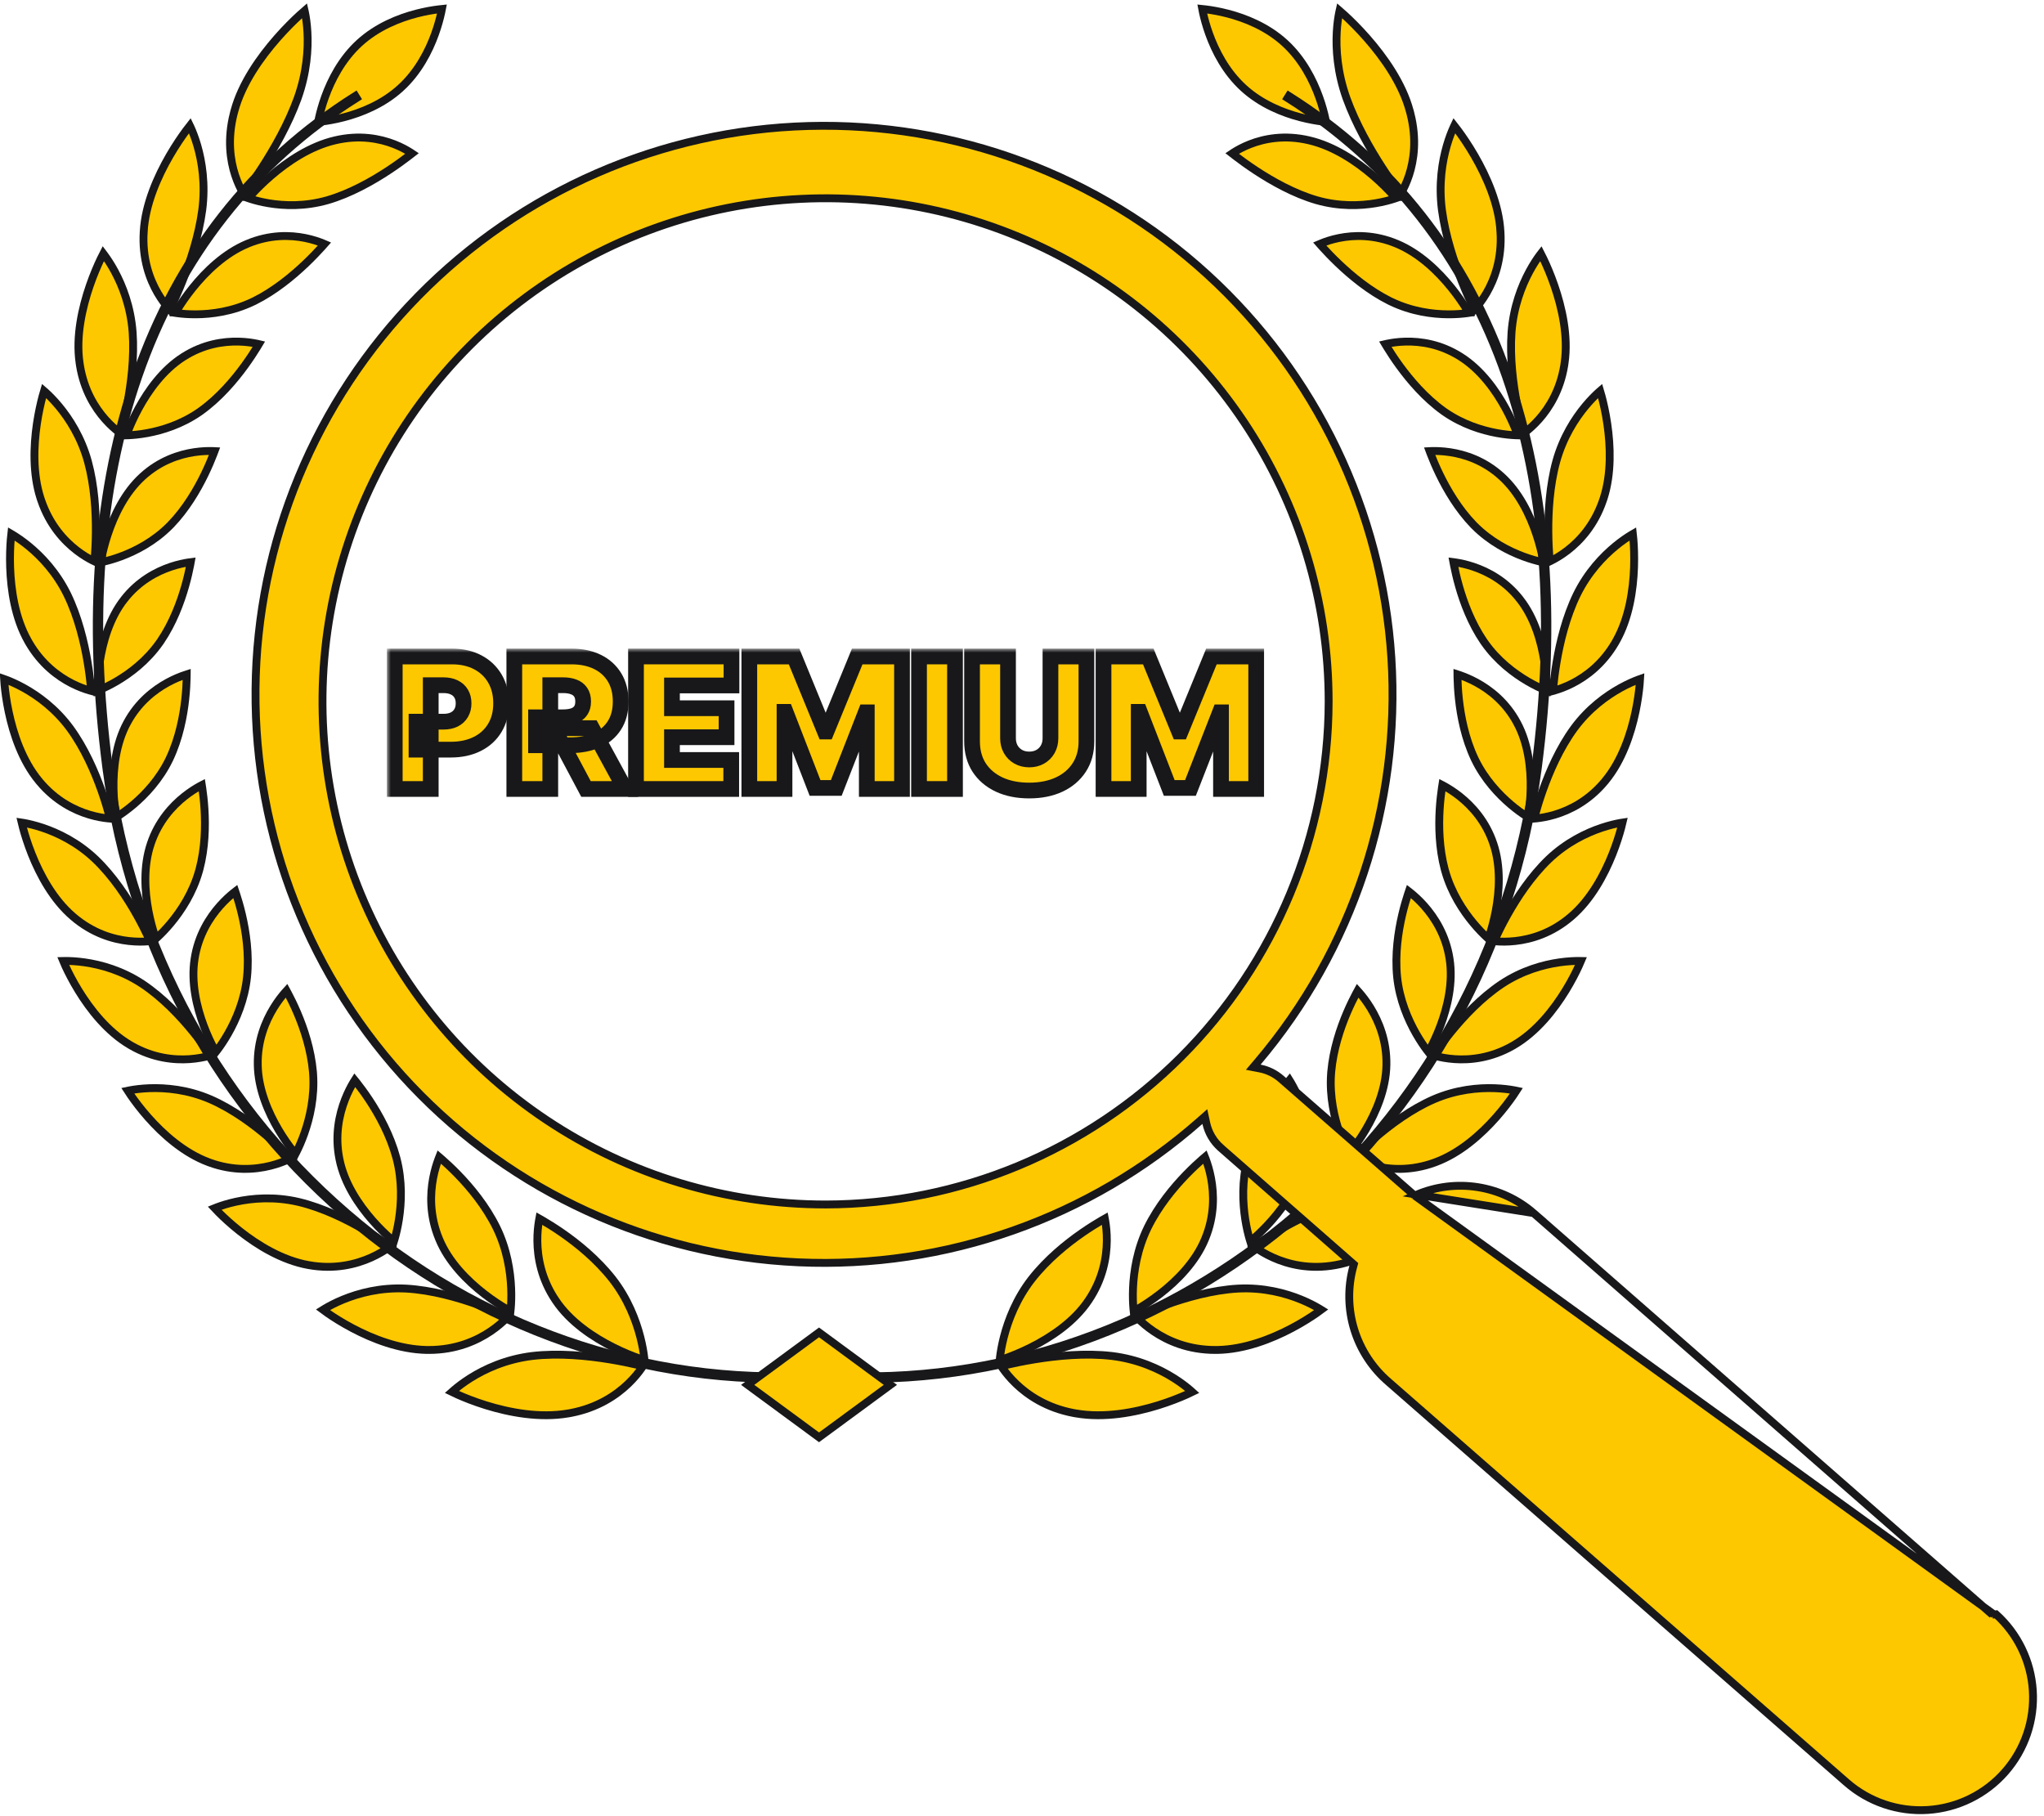 <svg width="260" height="231" viewBox="0 0 260 231" fill="none" xmlns="http://www.w3.org/2000/svg">
    <mask id="path-1-outside-1_41_4981" maskUnits="userSpaceOnUse" x="49.214" y="82.5" width="112" height="20" fill="black">
    <rect fill="white" x="49.214" y="82.5" width="112" height="20"/>
    <path d="M50.214 100.353V83.5H57.489C58.739 83.5 59.834 83.747 60.772 84.241C61.71 84.734 62.44 85.428 62.961 86.323C63.482 87.217 63.743 88.262 63.743 89.458C63.743 90.665 63.474 91.71 62.936 92.593C62.404 93.476 61.655 94.156 60.69 94.634C59.73 95.111 58.608 95.35 57.324 95.35H52.979V91.795H56.402C56.94 91.795 57.398 91.701 57.777 91.515C58.161 91.323 58.454 91.051 58.657 90.7C58.866 90.349 58.97 89.935 58.97 89.458C58.97 88.975 58.866 88.564 58.657 88.223C58.454 87.878 58.161 87.614 57.777 87.433C57.398 87.247 56.94 87.154 56.402 87.154H54.79V100.353H50.214Z"/>
    <path d="M65.421 100.353V83.5H72.695C73.946 83.5 75.041 83.728 75.979 84.183C76.917 84.638 77.647 85.294 78.168 86.15C78.689 87.005 78.95 88.031 78.95 89.227C78.95 90.434 78.681 91.452 78.143 92.28C77.611 93.109 76.862 93.734 75.897 94.156C74.936 94.579 73.815 94.79 72.531 94.79H68.186V91.235H71.609C72.147 91.235 72.605 91.169 72.984 91.038C73.368 90.9 73.661 90.684 73.864 90.388C74.073 90.091 74.177 89.704 74.177 89.227C74.177 88.745 74.073 88.352 73.864 88.05C73.661 87.743 73.368 87.518 72.984 87.376C72.605 87.228 72.147 87.154 71.609 87.154H69.996V100.353H65.421ZM75.296 92.618L79.509 100.353H74.539L70.424 92.618H75.296Z"/>
    <path d="M80.9 100.353V83.5H93.046V87.186H85.475V90.083H92.42V93.77H85.475V96.666H93.013V100.353H80.9Z"/>
    <path d="M95.315 83.5H101.009L104.926 93.046H105.123L109.04 83.5H114.735V100.353H110.258V90.61H110.126L106.374 100.221H103.675L99.923 90.544H99.791V100.353H95.315V83.5Z"/>
    <path d="M121.478 83.5V100.353H116.903V83.5H121.478Z"/>
    <path d="M133.62 83.5H138.195V94.296C138.195 95.58 137.888 96.691 137.273 97.629C136.664 98.561 135.814 99.283 134.722 99.793C133.631 100.298 132.364 100.55 130.921 100.55C129.467 100.55 128.194 100.298 127.103 99.793C126.011 99.283 125.161 98.561 124.552 97.629C123.948 96.691 123.646 95.58 123.646 94.296V83.5H128.222V93.901C128.222 94.422 128.337 94.889 128.567 95.3C128.798 95.706 129.116 96.024 129.522 96.255C129.933 96.485 130.4 96.6 130.921 96.6C131.447 96.6 131.914 96.485 132.32 96.255C132.726 96.024 133.044 95.706 133.274 95.3C133.505 94.889 133.62 94.422 133.62 93.901V83.5Z"/>
    <path d="M140.37 83.5H146.064L149.981 93.046H150.178L154.095 83.5H159.79V100.353H155.313V90.61H155.181L151.429 100.221H148.73L144.978 90.544H144.846V100.353H140.37V83.5Z"/>
    </mask>
    <path d="M50.214 100.353V83.5H57.489C58.739 83.5 59.834 83.747 60.772 84.241C61.71 84.734 62.44 85.428 62.961 86.323C63.482 87.217 63.743 88.262 63.743 89.458C63.743 90.665 63.474 91.71 62.936 92.593C62.404 93.476 61.655 94.156 60.69 94.634C59.73 95.111 58.608 95.35 57.324 95.35H52.979V91.795H56.402C56.94 91.795 57.398 91.701 57.777 91.515C58.161 91.323 58.454 91.051 58.657 90.7C58.866 90.349 58.97 89.935 58.97 89.458C58.97 88.975 58.866 88.564 58.657 88.223C58.454 87.878 58.161 87.614 57.777 87.433C57.398 87.247 56.94 87.154 56.402 87.154H54.79V100.353H50.214Z" fill="#FEC800"/>
    <path d="M65.421 100.353V83.5H72.695C73.946 83.5 75.041 83.728 75.979 84.183C76.917 84.638 77.647 85.294 78.168 86.15C78.689 87.005 78.95 88.031 78.95 89.227C78.95 90.434 78.681 91.452 78.143 92.28C77.611 93.109 76.862 93.734 75.897 94.156C74.936 94.579 73.815 94.79 72.531 94.79H68.186V91.235H71.609C72.147 91.235 72.605 91.169 72.984 91.038C73.368 90.9 73.661 90.684 73.864 90.388C74.073 90.091 74.177 89.704 74.177 89.227C74.177 88.745 74.073 88.352 73.864 88.05C73.661 87.743 73.368 87.518 72.984 87.376C72.605 87.228 72.147 87.154 71.609 87.154H69.996V100.353H65.421ZM75.296 92.618L79.509 100.353H74.539L70.424 92.618H75.296Z" fill="#FEC800"/>
    <path d="M80.9 100.353V83.5H93.046V87.186H85.475V90.083H92.42V93.77H85.475V96.666H93.013V100.353H80.9Z" fill="#FEC800"/>
    <path d="M95.315 83.5H101.009L104.926 93.046H105.123L109.04 83.5H114.735V100.353H110.258V90.61H110.126L106.374 100.221H103.675L99.923 90.544H99.791V100.353H95.315V83.5Z" fill="#FEC800"/>
    <path d="M121.478 83.5V100.353H116.903V83.5H121.478Z" fill="#FEC800"/>
    <path d="M133.62 83.5H138.195V94.296C138.195 95.58 137.888 96.691 137.273 97.629C136.664 98.561 135.814 99.283 134.722 99.793C133.631 100.298 132.364 100.55 130.921 100.55C129.467 100.55 128.194 100.298 127.103 99.793C126.011 99.283 125.161 98.561 124.552 97.629C123.948 96.691 123.646 95.58 123.646 94.296V83.5H128.222V93.901C128.222 94.422 128.337 94.889 128.567 95.3C128.798 95.706 129.116 96.024 129.522 96.255C129.933 96.485 130.4 96.6 130.921 96.6C131.447 96.6 131.914 96.485 132.32 96.255C132.726 96.024 133.044 95.706 133.274 95.3C133.505 94.889 133.62 94.422 133.62 93.901V83.5Z" fill="#FEC800"/>
    <path d="M140.37 83.5H146.064L149.981 93.046H150.178L154.095 83.5H159.79V100.353H155.313V90.61H155.181L151.429 100.221H148.73L144.978 90.544H144.846V100.353H140.37V83.5Z" fill="#FEC800"/>
    <path d="M50.214 100.353V83.5H57.489C58.739 83.5 59.834 83.747 60.772 84.241C61.71 84.734 62.44 85.428 62.961 86.323C63.482 87.217 63.743 88.262 63.743 89.458C63.743 90.665 63.474 91.71 62.936 92.593C62.404 93.476 61.655 94.156 60.69 94.634C59.73 95.111 58.608 95.35 57.324 95.35H52.979V91.795H56.402C56.94 91.795 57.398 91.701 57.777 91.515C58.161 91.323 58.454 91.051 58.657 90.7C58.866 90.349 58.97 89.935 58.97 89.458C58.97 88.975 58.866 88.564 58.657 88.223C58.454 87.878 58.161 87.614 57.777 87.433C57.398 87.247 56.94 87.154 56.402 87.154H54.79V100.353H50.214Z" stroke="#18181A" stroke-width="2" mask="url(#path-1-outside-1_41_4981)"/>
    <path d="M65.421 100.353V83.5H72.695C73.946 83.5 75.041 83.728 75.979 84.183C76.917 84.638 77.647 85.294 78.168 86.15C78.689 87.005 78.95 88.031 78.95 89.227C78.95 90.434 78.681 91.452 78.143 92.28C77.611 93.109 76.862 93.734 75.897 94.156C74.936 94.579 73.815 94.79 72.531 94.79H68.186V91.235H71.609C72.147 91.235 72.605 91.169 72.984 91.038C73.368 90.9 73.661 90.684 73.864 90.388C74.073 90.091 74.177 89.704 74.177 89.227C74.177 88.745 74.073 88.352 73.864 88.05C73.661 87.743 73.368 87.518 72.984 87.376C72.605 87.228 72.147 87.154 71.609 87.154H69.996V100.353H65.421ZM75.296 92.618L79.509 100.353H74.539L70.424 92.618H75.296Z" stroke="#18181A" stroke-width="2" mask="url(#path-1-outside-1_41_4981)"/>
    <path d="M80.9 100.353V83.5H93.046V87.186H85.475V90.083H92.42V93.77H85.475V96.666H93.013V100.353H80.9Z" stroke="#18181A" stroke-width="2" mask="url(#path-1-outside-1_41_4981)"/>
    <path d="M95.315 83.5H101.009L104.926 93.046H105.123L109.04 83.5H114.735V100.353H110.258V90.61H110.126L106.374 100.221H103.675L99.923 90.544H99.791V100.353H95.315V83.5Z" stroke="#18181A" stroke-width="2" mask="url(#path-1-outside-1_41_4981)"/>
    <path d="M121.478 83.5V100.353H116.903V83.5H121.478Z" stroke="#18181A" stroke-width="2" mask="url(#path-1-outside-1_41_4981)"/>
    <path d="M133.62 83.5H138.195V94.296C138.195 95.58 137.888 96.691 137.273 97.629C136.664 98.561 135.814 99.283 134.722 99.793C133.631 100.298 132.364 100.55 130.921 100.55C129.467 100.55 128.194 100.298 127.103 99.793C126.011 99.283 125.161 98.561 124.552 97.629C123.948 96.691 123.646 95.58 123.646 94.296V83.5H128.222V93.901C128.222 94.422 128.337 94.889 128.567 95.3C128.798 95.706 129.116 96.024 129.522 96.255C129.933 96.485 130.4 96.6 130.921 96.6C131.447 96.6 131.914 96.485 132.32 96.255C132.726 96.024 133.044 95.706 133.274 95.3C133.505 94.889 133.62 94.422 133.62 93.901V83.5Z" stroke="#18181A" stroke-width="2" mask="url(#path-1-outside-1_41_4981)"/>
    <path d="M140.37 83.5H146.064L149.981 93.046H150.178L154.095 83.5H159.79V100.353H155.313V90.61H155.181L151.429 100.221H148.73L144.978 90.544H144.846V100.353H140.37V83.5Z" stroke="#18181A" stroke-width="2" mask="url(#path-1-outside-1_41_4981)"/>
    <path d="M163.416 5.458L163.416 5.458C165.674 7.518 167.018 10.177 167.798 12.343C168.187 13.422 168.433 14.372 168.582 15.05C168.619 15.222 168.651 15.376 168.677 15.51C168.54 15.497 168.384 15.48 168.209 15.458C167.521 15.373 166.553 15.215 165.442 14.927C163.214 14.349 160.443 13.255 158.185 11.194L158.185 11.194C155.928 9.135 154.583 6.476 153.803 4.31C153.414 3.23 153.168 2.281 153.019 1.603C152.982 1.431 152.95 1.277 152.925 1.142C153.061 1.156 153.217 1.173 153.392 1.194C154.08 1.28 155.048 1.437 156.159 1.726C158.387 2.304 161.158 3.398 163.416 5.458Z" fill="#FEC800" stroke="#18181A"/>
    <path d="M140.128 155.233C140.28 155.145 140.417 155.066 140.538 154.998C140.556 155.089 140.574 155.189 140.592 155.298C140.695 155.908 140.799 156.782 140.789 157.827C140.771 159.916 140.3 162.679 138.468 165.392L138.466 165.395C136.637 168.14 133.66 170.109 131.101 171.389C129.827 172.025 128.671 172.484 127.836 172.779C127.576 172.87 127.348 172.946 127.159 173.005C127.168 172.906 127.18 172.797 127.194 172.678C127.27 172.042 127.417 171.137 127.69 170.073C128.236 167.943 129.28 165.194 131.239 162.68C133.209 160.174 135.67 158.184 137.652 156.81C138.642 156.124 139.508 155.595 140.128 155.233Z" fill="#FEC800" stroke="#18181A"/>
    <path d="M127.358 173.768C127.56 173.719 127.804 173.661 128.086 173.596C128.945 173.398 130.153 173.141 131.57 172.908C134.411 172.44 138.064 172.076 141.427 172.471C144.803 172.882 147.484 174.135 149.322 175.293C150.241 175.872 150.946 176.426 151.42 176.835C151.509 176.911 151.589 176.983 151.661 177.048C151.463 177.145 151.218 177.26 150.931 177.388C150.064 177.774 148.819 178.275 147.34 178.736C144.37 179.66 140.504 180.406 136.859 179.778L136.586 179.731C133.135 179.084 130.757 177.466 129.232 176.003C128.449 175.252 127.891 174.54 127.53 174.023C127.467 173.932 127.409 173.846 127.358 173.768Z" fill="#FEC800" stroke="#18181A"/>
    <path d="M152.943 147.447C153.063 147.341 153.173 147.247 153.271 147.164C153.304 147.248 153.34 147.34 153.377 147.44C153.591 148.014 153.856 148.842 154.047 149.854C154.429 151.881 154.511 154.631 153.301 157.559L153.3 157.561C152.095 160.52 149.687 162.917 147.543 164.577C146.475 165.403 145.485 166.039 144.765 166.461C144.553 166.585 144.365 166.69 144.206 166.776C144.196 166.679 144.185 166.572 144.174 166.455C144.119 165.828 144.077 164.931 144.121 163.86C144.21 161.713 144.645 158.888 145.99 156.135C147.344 153.389 149.284 151.053 150.897 149.39C151.703 148.56 152.423 147.901 152.943 147.447Z" fill="#FEC800" stroke="#18181A"/>
    <path d="M168.062 166.595C167.894 166.72 167.688 166.869 167.445 167.038C166.695 167.557 165.61 168.251 164.297 168.944C161.729 170.301 158.336 171.633 154.896 171.705L154.617 171.706C151.125 171.716 148.495 170.523 146.737 169.334C145.858 168.74 145.197 168.146 144.758 167.706C144.682 167.629 144.612 167.557 144.549 167.491C144.722 167.413 144.927 167.321 145.162 167.219C145.925 166.885 147.003 166.436 148.284 165.974C150.853 165.049 154.212 164.086 157.473 163.901C160.744 163.729 163.53 164.487 165.5 165.296C166.485 165.7 167.263 166.116 167.793 166.431C167.891 166.49 167.981 166.545 168.062 166.595Z" fill="#FEC800" stroke="#18181A"/>
    <path d="M158.71 147.311L158.727 147.248V147.247C159.501 144.388 160.917 141.817 162.153 139.942C162.774 139 163.347 138.237 163.764 137.707C163.858 137.589 163.943 137.482 164.02 137.388C164.066 137.461 164.116 137.542 164.168 137.63C164.479 138.149 164.886 138.907 165.256 139.856C165.996 141.756 166.581 144.408 165.96 147.451L165.96 147.453C165.347 150.527 163.498 153.255 161.77 155.224C160.91 156.204 160.089 156.986 159.484 157.516C159.316 157.663 159.165 157.791 159.036 157.898C159.008 157.808 158.978 157.709 158.946 157.6C158.773 157.004 158.561 156.144 158.398 155.1C158.072 153.009 157.948 150.204 158.71 147.311Z" fill="#FEC800" stroke="#18181A"/>
    <path d="M169.893 160.909L169.892 160.909C166.564 161.512 163.835 160.806 161.937 159.954C160.987 159.528 160.246 159.066 159.745 158.715C159.658 158.653 159.578 158.595 159.505 158.542C159.651 158.44 159.823 158.32 160.02 158.186C160.681 157.734 161.621 157.117 162.755 156.453C165.028 155.123 168.054 153.619 171.156 152.881C174.267 152.155 177.088 152.41 179.137 152.855C180.16 153.078 180.988 153.346 181.556 153.561C181.659 153.599 181.754 153.636 181.839 153.671C181.702 153.819 181.532 153.996 181.333 154.197C180.706 154.829 179.788 155.687 178.653 156.584C176.373 158.385 173.261 160.308 169.893 160.909Z" fill="#FEC800" stroke="#18181A"/>
    <path d="M169.316 136.569L169.333 136.333C169.585 133.491 170.481 130.815 171.333 128.817C171.77 127.792 172.193 126.95 172.506 126.362C172.574 126.232 172.638 126.115 172.695 126.011C172.752 126.074 172.813 126.142 172.878 126.216C173.271 126.667 173.8 127.333 174.327 128.192C175.381 129.911 176.416 132.388 176.354 135.453L176.354 135.455C176.302 138.549 175.007 141.516 173.696 143.724C173.043 144.823 172.394 145.723 171.908 146.341C171.779 146.505 171.661 146.65 171.559 146.772C171.516 146.692 171.47 146.603 171.422 146.507C171.145 145.959 170.782 145.161 170.434 144.177C169.736 142.206 169.103 139.507 169.316 136.569Z" fill="#FEC800" stroke="#18181A"/>
    <path d="M172.397 147.451C172.303 147.407 172.217 147.366 172.138 147.327C172.258 147.205 172.399 147.063 172.56 146.903C173.115 146.351 173.91 145.591 174.884 144.751C176.837 143.068 179.493 141.086 182.375 139.828C185.266 138.58 188.055 138.337 190.126 138.412C191.162 138.449 192.014 138.566 192.606 138.675C192.709 138.694 192.805 138.713 192.891 138.731C192.784 138.898 192.652 139.098 192.496 139.325C191.996 140.048 191.255 141.043 190.31 142.112C188.414 144.259 185.736 146.665 182.592 147.828L182.489 147.866L182.487 147.868C179.423 148.984 176.7 148.768 174.735 148.275C173.742 148.026 172.944 147.705 172.397 147.451Z" fill="#FEC800" stroke="#18181A"/>
    <path d="M179.084 113.76C179.13 113.622 179.172 113.497 179.21 113.385C179.275 113.435 179.344 113.49 179.418 113.55C179.879 113.92 180.509 114.477 181.169 115.222C182.491 116.714 183.924 118.948 184.388 121.948L184.388 121.95C184.865 124.977 184.117 128.094 183.225 130.472C182.781 131.656 182.306 132.645 181.942 133.331C181.847 133.511 181.759 133.669 181.682 133.804C181.628 133.735 181.569 133.66 181.507 133.577C181.141 133.092 180.648 132.38 180.136 131.484C179.11 129.689 178.022 127.175 177.719 124.278C177.424 121.387 177.851 118.524 178.356 116.365C178.608 115.287 178.878 114.391 179.084 113.76Z" fill="#FEC800" stroke="#18181A"/>
    <path d="M200.826 122.227C200.926 122.227 201.019 122.228 201.104 122.23C201.028 122.411 200.934 122.627 200.82 122.873C200.455 123.668 199.899 124.769 199.158 125.979C197.67 128.408 195.467 131.226 192.606 132.907L192.414 133.02C189.658 134.592 187.01 134.851 185.037 134.716C184.026 134.646 183.194 134.474 182.618 134.322C182.521 134.297 182.431 134.272 182.35 134.248C182.443 134.11 182.554 133.949 182.68 133.769C183.124 133.135 183.764 132.257 184.567 131.269C186.176 129.289 188.42 126.893 191.022 125.157C193.632 123.431 196.318 122.701 198.357 122.408C199.376 122.262 200.229 122.225 200.826 122.227Z" fill="#FEC800" stroke="#18181A"/>
    <path d="M183.832 110.795L183.769 110.572C183.052 107.869 182.998 105.084 183.129 102.936C183.196 101.835 183.312 100.907 183.409 100.251C183.43 100.106 183.451 99.974 183.47 99.856C183.541 99.893 183.618 99.934 183.7 99.979C184.212 100.26 184.921 100.694 185.692 101.307C187.233 102.533 189.008 104.466 189.963 107.321L189.963 107.322C190.935 110.204 190.728 113.385 190.257 115.867C190.022 117.103 189.725 118.153 189.485 118.887C189.423 119.078 189.364 119.247 189.312 119.392C189.249 119.336 189.181 119.274 189.108 119.206C188.668 118.798 188.065 118.191 187.413 117.407C186.105 115.836 184.616 113.574 183.832 110.795Z" fill="#FEC800" stroke="#18181A"/>
    <path d="M199.851 116.584L199.85 116.585C197.367 118.72 194.748 119.469 192.75 119.691C191.751 119.803 190.908 119.781 190.319 119.735C190.224 119.727 190.136 119.719 190.054 119.711C190.122 119.561 190.201 119.388 190.293 119.192C190.619 118.495 191.096 117.524 191.715 116.416C192.955 114.196 194.748 111.455 197.008 109.289C199.278 107.132 201.787 105.937 203.735 105.285C204.709 104.96 205.539 104.772 206.124 104.667C206.218 104.65 206.306 104.635 206.387 104.623C206.343 104.811 206.287 105.038 206.218 105.296C205.993 106.14 205.631 107.319 205.108 108.636C204.056 111.281 202.369 114.433 199.851 116.584Z" fill="#FEC800" stroke="#18181A"/>
    <path d="M185.396 86.184C185.393 86.033 185.391 85.897 185.39 85.775C185.465 85.799 185.547 85.825 185.633 85.855C186.182 86.04 186.948 86.341 187.805 86.806C189.518 87.738 191.579 89.324 192.988 91.962L192.988 91.963C194.419 94.626 194.746 97.788 194.698 100.309C194.675 101.565 194.558 102.648 194.445 103.411C194.416 103.611 194.387 103.789 194.36 103.941C194.289 103.898 194.213 103.85 194.131 103.797C193.632 103.475 192.941 102.988 192.172 102.336C190.651 101.047 188.844 99.128 187.615 96.591V96.59L187.567 96.489C186.348 93.906 185.808 91.081 185.571 88.881C185.453 87.784 185.411 86.848 185.396 86.184Z" fill="#FEC800" stroke="#18181A"/>
    <path d="M195.398 104.096C195.308 104.105 195.224 104.113 195.145 104.119C195.186 103.962 195.235 103.78 195.291 103.576C195.494 102.834 195.8 101.795 196.222 100.597C197.067 98.196 198.369 95.181 200.223 92.642C202.088 90.11 204.346 88.482 206.145 87.489C207.044 86.994 207.825 86.658 208.38 86.45C208.466 86.418 208.546 86.389 208.62 86.363C208.609 86.555 208.592 86.786 208.568 87.05C208.488 87.923 208.332 89.148 208.039 90.539C207.451 93.332 206.324 96.736 204.214 99.297L204.1 99.436V99.437C202.046 101.885 199.657 103.056 197.772 103.62C196.811 103.907 195.983 104.036 195.398 104.096Z" fill="#FEC800" stroke="#18181A"/>
    <path d="M188.833 81.723L188.716 81.555C187.157 79.263 186.181 76.641 185.588 74.554C185.285 73.488 185.083 72.567 184.954 71.911C184.925 71.758 184.899 71.62 184.876 71.497C184.954 71.507 185.037 71.519 185.127 71.532C185.695 71.617 186.496 71.778 187.414 72.085C189.25 72.701 191.537 73.9 193.366 76.258L193.367 76.258C195.222 78.638 196.075 81.702 196.451 84.199C196.639 85.442 196.706 86.532 196.723 87.305C196.728 87.51 196.729 87.692 196.728 87.848C196.652 87.818 196.57 87.785 196.482 87.748C195.94 87.521 195.182 87.166 194.32 86.661C192.594 85.651 190.471 84.056 188.833 81.723Z" fill="#FEC800" stroke="#18181A"/>
    <path d="M197.537 87.882C197.551 87.722 197.568 87.536 197.588 87.328C197.664 86.56 197.789 85.48 198.001 84.222C198.425 81.7 199.191 78.487 200.573 75.638C201.966 72.795 203.897 70.775 205.486 69.468C206.281 68.815 206.988 68.341 207.494 68.035C207.569 67.99 207.639 67.948 207.705 67.91C207.727 68.103 207.75 68.333 207.771 68.597C207.844 69.477 207.901 70.719 207.853 72.149C207.756 75.02 207.234 78.591 205.597 81.499L205.45 81.76C203.857 84.482 201.745 86.038 200.016 86.921C199.123 87.377 198.333 87.653 197.77 87.817C197.688 87.841 197.61 87.862 197.537 87.882Z" fill="#FEC800" stroke="#18181A"/>
    <path d="M187.546 66.867L187.423 66.743C185.49 64.741 184.061 62.294 183.101 60.313C182.612 59.303 182.248 58.421 182.002 57.788C181.944 57.637 181.892 57.5 181.847 57.379C181.923 57.375 182.006 57.372 182.095 57.369C182.667 57.353 183.48 57.37 184.433 57.513C186.34 57.798 188.796 58.585 191.008 60.606L191.009 60.606C193.251 62.644 194.621 65.534 195.423 67.945C195.823 69.146 196.077 70.214 196.228 70.978C196.268 71.183 196.301 71.366 196.327 71.523C196.248 71.507 196.162 71.489 196.07 71.468C195.501 71.341 194.699 71.125 193.77 70.78C191.908 70.09 189.556 68.89 187.546 66.867Z" fill="#FEC800" stroke="#18181A"/>
    <path d="M203.538 49.722C203.595 49.911 203.66 50.138 203.73 50.399C203.961 51.263 204.242 52.491 204.452 53.924C204.862 56.718 204.994 60.236 203.999 63.348L203.903 63.631C202.831 66.784 200.968 68.791 199.381 70.014C198.586 70.626 197.86 71.042 197.338 71.305C197.265 71.341 197.196 71.375 197.131 71.406C197.117 71.246 197.101 71.061 197.086 70.852C197.027 70.077 196.963 68.983 196.952 67.696C196.929 65.116 197.116 61.785 197.959 58.697C198.813 55.615 200.338 53.255 201.656 51.667C202.315 50.874 202.92 50.275 203.36 49.879C203.423 49.822 203.482 49.77 203.538 49.722Z" fill="#FEC800" stroke="#18181A"/>
    <path d="M176.449 44.168C176.358 44.02 176.277 43.886 176.207 43.769C176.28 43.752 176.359 43.735 176.443 43.717C177.001 43.6 177.803 43.474 178.766 43.45C180.693 43.401 183.255 43.757 185.814 45.391L185.815 45.391C188.406 47.039 190.287 49.686 191.517 51.952C192.129 53.08 192.574 54.101 192.86 54.836C192.939 55.038 193.005 55.217 193.06 55.371C192.98 55.369 192.893 55.366 192.8 55.362C192.221 55.337 191.398 55.266 190.426 55.088C188.522 54.741 186.067 53.989 183.768 52.399L183.617 52.291C181.289 50.625 179.369 48.369 178.016 46.51C177.342 45.583 176.813 44.761 176.449 44.168Z" fill="#FEC800" stroke="#18181A"/>
    <path d="M193.826 55.108C193.783 54.95 193.734 54.768 193.68 54.562C193.482 53.799 193.219 52.718 192.971 51.433C192.473 48.86 192.037 45.494 192.271 42.245C192.52 39.001 193.558 36.363 194.541 34.536C195.032 33.623 195.508 32.916 195.861 32.44C195.91 32.375 195.956 32.314 196 32.257C196.094 32.439 196.204 32.658 196.325 32.913C196.721 33.739 197.236 34.922 197.719 36.321C198.689 39.133 199.509 42.766 199.021 46.138L198.972 46.482C198.457 49.643 197.053 51.871 195.768 53.323C195.101 54.076 194.466 54.619 194.002 54.975C193.94 55.022 193.881 55.067 193.826 55.108Z" fill="#FEC800" stroke="#18181A"/>
    <path d="M176.954 38.367L176.763 38.276C174.218 37.007 171.93 35.118 170.248 33.514C169.388 32.694 168.691 31.953 168.205 31.416C168.076 31.274 167.962 31.146 167.864 31.034C167.931 31.005 168.003 30.975 168.081 30.943C168.607 30.729 169.373 30.464 170.32 30.273C172.212 29.891 174.819 29.806 177.685 31.011L177.687 31.012C180.592 32.225 182.975 34.561 184.634 36.623C185.46 37.65 186.098 38.598 186.524 39.286C186.643 39.48 186.746 39.652 186.831 39.799C186.753 39.811 186.669 39.823 186.579 39.836C186.007 39.913 185.185 39.987 184.197 39.98C182.218 39.967 179.589 39.631 176.954 38.367ZM167.044 30.865C167.044 30.865 167.044 30.865 167.044 30.865L167.044 30.865Z" fill="#FEC800" stroke="#18181A"/>
    <path d="M187.675 39.236C187.626 39.293 187.579 39.345 187.534 39.394C187.46 39.242 187.375 39.065 187.281 38.865C186.936 38.133 186.466 37.092 185.967 35.844C184.967 33.344 183.861 30.03 183.415 26.707C182.986 23.387 183.456 20.54 184.039 18.525C184.331 17.518 184.65 16.721 184.898 16.18C184.93 16.109 184.961 16.043 184.99 15.982C185.124 16.152 185.284 16.36 185.464 16.603C186.031 17.369 186.791 18.475 187.561 19.804C189.109 22.475 190.672 25.997 190.861 29.475L190.89 29.474L190.862 29.476C191.071 32.922 190.099 35.526 189.086 37.269C188.579 38.141 188.061 38.798 187.675 39.236Z" fill="#FEC800" stroke="#18181A"/>
    <path d="M157.19 19.878C157.014 19.744 156.858 19.623 156.726 19.52C156.785 19.48 156.849 19.438 156.918 19.394C157.395 19.09 158.1 18.693 159.002 18.341C160.803 17.638 163.39 17.112 166.527 17.852L166.528 17.852C169.709 18.596 172.588 20.556 174.678 22.359C175.719 23.256 176.554 24.106 177.121 24.728C177.287 24.911 177.43 25.073 177.548 25.211C177.475 25.236 177.396 25.262 177.311 25.29C176.763 25.467 175.968 25.684 174.991 25.848C173.035 26.177 170.363 26.291 167.476 25.463L167.476 25.463C164.603 24.628 161.811 23.052 159.714 21.67C158.668 20.981 157.801 20.344 157.19 19.878Z" fill="#FEC800" stroke="#18181A"/>
    <path d="M175.834 21.346C174.303 18.987 172.48 15.817 171.281 12.511C170.101 9.206 169.918 6.231 170.036 4.084C170.095 3.011 170.23 2.147 170.352 1.555C170.366 1.486 170.38 1.42 170.394 1.359C170.572 1.512 170.786 1.701 171.029 1.925C171.775 2.609 172.789 3.605 173.863 4.826C176.019 7.278 178.373 10.591 179.312 14.079L179.412 14.449H179.413C180.244 17.739 179.844 20.412 179.235 22.277C178.918 23.245 178.545 23.998 178.256 24.506C178.221 24.568 178.187 24.625 178.155 24.68C178.048 24.536 177.923 24.368 177.784 24.176C177.287 23.495 176.598 22.524 175.834 21.346Z" fill="#FEC800" stroke="#18181A"/>
    <path d="M195.61 97.686L196.106 97.751L195.61 97.686C192.595 120.744 181.219 141.423 163.585 155.913C155.084 162.899 145.554 168.117 135.26 171.422C124.851 174.764 114.115 175.996 103.343 175.086L103.371 174.773C114.103 175.68 124.799 174.45 135.165 171.122C145.421 167.829 154.917 162.628 163.386 155.67L163.069 155.283L163.386 155.67C180.963 141.226 192.296 120.617 195.3 97.644C197.754 78.876 196.5 62.12 191.545 47.856C186.278 32.694 176.937 20.782 163.779 12.463L163.943 12.199C177.163 20.555 186.546 32.512 191.841 47.755L192.313 47.591L191.841 47.755C196.802 62.033 198.078 78.829 195.61 97.686Z" fill="#FEC800" stroke="#18181A"/>
    <path d="M45.726 5.458L45.726 5.458C47.983 3.398 50.754 2.304 52.982 1.726C54.093 1.437 55.061 1.28 55.75 1.194C55.924 1.173 56.081 1.156 56.217 1.142C56.191 1.277 56.16 1.431 56.122 1.603C55.974 2.281 55.728 3.23 55.339 4.31C54.559 6.476 53.214 9.135 50.957 11.194L50.956 11.194C48.699 13.255 45.928 14.349 43.7 14.927C42.589 15.215 41.621 15.373 40.932 15.458C40.758 15.48 40.601 15.497 40.465 15.51C40.491 15.376 40.522 15.222 40.56 15.05C40.708 14.372 40.954 13.422 41.343 12.343C42.124 10.177 43.468 7.518 45.726 5.458Z" fill="#FEC800" stroke="#18181A"/>
    <path d="M81.983 173.005C81.793 172.946 81.566 172.87 81.306 172.779C80.471 172.484 79.314 172.025 78.041 171.389C75.481 170.109 72.505 168.14 70.676 165.395L70.676 165.395L70.674 165.392C68.842 162.679 68.371 159.916 68.352 157.827C68.343 156.782 68.447 155.908 68.549 155.298C68.567 155.189 68.586 155.089 68.603 154.998C68.724 155.066 68.862 155.145 69.014 155.233C69.634 155.595 70.5 156.124 71.489 156.81C73.472 158.184 75.933 160.174 77.903 162.681C79.862 165.194 80.905 167.943 81.452 170.073C81.725 171.137 81.872 172.042 81.948 172.678C81.962 172.797 81.974 172.906 81.983 173.005Z" fill="#FEC800" stroke="#18181A"/>
    <path d="M58.211 177.388C57.923 177.26 57.678 177.145 57.48 177.048C57.553 176.983 57.633 176.911 57.722 176.835C58.195 176.426 58.901 175.872 59.819 175.293C61.657 174.135 64.338 172.882 67.714 172.471C71.077 172.076 74.731 172.44 77.572 172.908C78.989 173.141 80.197 173.398 81.056 173.596C81.338 173.661 81.582 173.719 81.784 173.768C81.732 173.846 81.675 173.932 81.611 174.023C81.25 174.54 80.692 175.252 79.909 176.003C78.385 177.466 76.007 179.084 72.556 179.731L72.282 179.778C68.637 180.406 64.771 179.66 61.802 178.736C60.322 178.275 59.078 177.774 58.211 177.388Z" fill="#FEC800" stroke="#18181A"/>
    <path d="M64.935 166.776C64.776 166.69 64.589 166.585 64.377 166.461C63.656 166.039 62.666 165.403 61.599 164.577C59.455 162.917 57.047 160.52 55.842 157.561L55.841 157.559C54.63 154.631 54.712 151.881 55.094 149.854C55.285 148.842 55.551 148.014 55.765 147.44C55.802 147.34 55.838 147.248 55.871 147.164C55.969 147.247 56.079 147.341 56.199 147.447C56.719 147.901 57.439 148.56 58.244 149.39C59.858 151.053 61.798 153.39 63.151 156.136C64.497 158.888 64.931 161.713 65.02 163.86C65.065 164.931 65.023 165.828 64.967 166.455C64.957 166.572 64.946 166.679 64.935 166.776Z" fill="#FEC800" stroke="#18181A"/>
    <path d="M54.525 171.706L54.245 171.705C50.805 171.633 47.412 170.301 44.845 168.944C43.532 168.251 42.446 167.557 41.696 167.038C41.454 166.869 41.247 166.72 41.08 166.595C41.16 166.545 41.25 166.49 41.349 166.431C41.878 166.116 42.656 165.7 43.641 165.296C45.612 164.487 48.397 163.729 51.669 163.901C54.93 164.086 58.288 165.049 60.857 165.974C62.138 166.436 63.217 166.885 63.979 167.219C64.215 167.321 64.42 167.413 64.592 167.491C64.529 167.557 64.46 167.629 64.383 167.706C63.944 168.146 63.284 168.74 62.404 169.334C60.646 170.523 58.017 171.716 54.525 171.706Z" fill="#FEC800" stroke="#18181A"/>
    <path d="M46.989 139.942C48.224 141.817 49.64 144.388 50.415 147.247V147.248L50.431 147.311C51.194 150.204 51.069 153.009 50.743 155.1C50.581 156.144 50.368 157.004 50.195 157.6C50.164 157.709 50.134 157.808 50.106 157.898C49.976 157.791 49.825 157.663 49.657 157.516C49.053 156.986 48.232 156.204 47.372 155.224C45.644 153.255 43.795 150.527 43.182 147.453L43.181 147.451C42.561 144.408 43.146 141.756 43.886 139.856C44.255 138.907 44.662 138.149 44.973 137.63C45.026 137.542 45.075 137.461 45.122 137.388C45.199 137.482 45.284 137.589 45.377 137.707C45.795 138.237 46.367 139 46.989 139.942Z" fill="#FEC800" stroke="#18181A"/>
    <path d="M39.25 160.909L39.248 160.909C35.88 160.308 32.768 158.385 30.489 156.584C29.354 155.687 28.436 154.829 27.809 154.197C27.609 153.996 27.44 153.819 27.302 153.671C27.388 153.636 27.482 153.599 27.585 153.561C28.154 153.346 28.981 153.078 30.005 152.855C32.054 152.41 34.875 152.155 37.985 152.881C41.087 153.619 44.114 155.123 46.386 156.453C47.52 157.117 48.46 157.734 49.122 158.186C49.319 158.32 49.491 158.44 49.636 158.542C49.564 158.595 49.484 158.653 49.397 158.715C48.895 159.066 48.155 159.528 47.205 159.954C45.306 160.806 42.577 161.512 39.25 160.909Z" fill="#FEC800" stroke="#18181A"/>
    <path d="M37.808 128.817C38.66 130.815 39.557 133.491 39.809 136.333L39.826 136.569C40.039 139.507 39.406 142.206 38.708 144.177C38.359 145.161 37.997 145.959 37.72 146.507C37.671 146.603 37.625 146.692 37.583 146.772C37.48 146.65 37.363 146.505 37.234 146.341C36.748 145.723 36.098 144.823 35.446 143.724C34.135 141.516 32.839 138.549 32.788 135.455L32.788 135.453C32.725 132.388 33.761 129.911 34.815 128.192C35.341 127.333 35.87 126.667 36.264 126.216C36.329 126.142 36.39 126.074 36.447 126.011C36.504 126.115 36.567 126.232 36.636 126.362C36.949 126.95 37.372 127.792 37.808 128.817Z" fill="#FEC800" stroke="#18181A"/>
    <path d="M16.646 139.325C16.489 139.098 16.357 138.898 16.25 138.731C16.337 138.713 16.433 138.694 16.536 138.675C17.127 138.566 17.98 138.449 19.015 138.412C21.087 138.337 23.876 138.58 26.767 139.828C29.649 141.086 32.304 143.068 34.258 144.751C35.232 145.591 36.027 146.351 36.582 146.903C36.743 147.063 36.884 147.205 37.003 147.327C36.925 147.366 36.838 147.407 36.745 147.451C36.198 147.705 35.4 148.026 34.406 148.275C32.442 148.768 29.719 148.984 26.654 147.868L26.652 147.866L26.55 147.828C23.405 146.665 20.728 144.259 18.831 142.112C17.887 141.043 17.145 140.048 16.646 139.325Z" fill="#FEC800" stroke="#18181A"/>
    <path d="M29.723 113.55C29.797 113.49 29.867 113.435 29.932 113.385C29.97 113.497 30.012 113.622 30.057 113.76C30.263 114.391 30.533 115.287 30.785 116.365C31.291 118.524 31.718 121.387 31.423 124.278C31.12 127.175 30.031 129.689 29.006 131.484C28.494 132.38 28 133.092 27.634 133.577C27.572 133.66 27.514 133.735 27.459 133.804C27.382 133.669 27.295 133.511 27.2 133.331C26.835 132.645 26.36 131.656 25.916 130.472C25.024 128.094 24.277 124.977 24.754 121.95L24.754 121.948C25.217 118.948 26.651 116.714 27.972 115.222C28.633 114.477 29.262 113.92 29.723 113.55Z" fill="#FEC800" stroke="#18181A"/>
    <path d="M8.321 122.873C8.208 122.627 8.113 122.411 8.038 122.23C8.122 122.228 8.215 122.227 8.316 122.227C8.912 122.225 9.766 122.262 10.785 122.408C12.824 122.701 15.509 123.431 18.12 125.157C20.721 126.893 22.966 129.289 24.575 131.269C25.378 132.257 26.018 133.135 26.461 133.769C26.588 133.949 26.698 134.11 26.792 134.248C26.71 134.272 26.621 134.297 26.524 134.322C25.948 134.474 25.115 134.646 24.105 134.716C22.131 134.851 19.484 134.592 16.728 133.02L16.536 132.907C13.675 131.226 11.471 128.408 9.984 125.979C9.243 124.769 8.687 123.668 8.321 122.873Z" fill="#FEC800" stroke="#18181A"/>
    <path d="M26.012 102.936C26.143 105.084 26.09 107.869 25.373 110.573L25.31 110.795C24.526 113.574 23.036 115.836 21.729 117.407C21.077 118.191 20.474 118.798 20.034 119.206C19.961 119.274 19.893 119.336 19.83 119.392C19.778 119.247 19.719 119.078 19.657 118.887C19.417 118.153 19.12 117.103 18.885 115.867C18.414 113.385 18.207 110.204 19.179 107.322L19.179 107.321C20.134 104.466 21.909 102.533 23.45 101.307C24.221 100.694 24.93 100.26 25.442 99.979C25.524 99.934 25.601 99.893 25.672 99.856C25.691 99.974 25.712 100.106 25.733 100.251C25.83 100.907 25.945 101.835 26.012 102.936Z" fill="#FEC800" stroke="#18181A"/>
    <path d="M9.291 116.585L9.29 116.584C6.772 114.433 5.085 111.281 4.034 108.636C3.51 107.319 3.149 106.14 2.923 105.296C2.855 105.038 2.798 104.811 2.754 104.623C2.835 104.635 2.923 104.65 3.018 104.667C3.603 104.772 4.433 104.96 5.407 105.285C7.355 105.937 9.864 107.132 12.134 109.289C14.393 111.455 16.187 114.196 17.427 116.416C18.045 117.524 18.523 118.495 18.849 119.192C18.94 119.388 19.02 119.561 19.088 119.711C19.006 119.719 18.918 119.727 18.822 119.735C18.233 119.781 17.391 119.803 16.391 119.691C14.394 119.469 11.775 118.72 9.291 116.585Z" fill="#FEC800" stroke="#18181A"/>
    <path d="M15.011 103.797C14.929 103.85 14.852 103.898 14.782 103.941C14.755 103.789 14.726 103.611 14.696 103.411C14.584 102.648 14.467 101.565 14.443 100.309C14.395 97.788 14.722 94.626 16.153 91.963L16.154 91.962C17.563 89.324 19.624 87.738 21.337 86.806C22.193 86.341 22.959 86.04 23.508 85.855C23.595 85.825 23.676 85.799 23.752 85.775C23.751 85.897 23.749 86.033 23.745 86.184C23.731 86.848 23.689 87.784 23.57 88.881C23.334 91.081 22.794 93.906 21.575 96.489L21.527 96.59V96.591C20.298 99.128 18.491 101.047 16.97 102.336C16.201 102.988 15.509 103.475 15.011 103.797Z" fill="#FEC800" stroke="#18181A"/>
    <path d="M0.574 87.05C0.55 86.786 0.533 86.555 0.521 86.363C0.596 86.389 0.676 86.418 0.761 86.45C1.316 86.658 2.097 86.994 2.996 87.489C4.796 88.482 7.054 90.11 8.919 92.642C10.773 95.181 12.074 98.196 12.92 100.597C13.341 101.795 13.647 102.834 13.851 103.576C13.907 103.78 13.955 103.962 13.996 104.119C13.918 104.113 13.833 104.105 13.743 104.096C13.158 104.036 12.329 103.907 11.369 103.62C9.483 103.056 7.095 101.885 5.041 99.437V99.436L4.927 99.297C2.817 96.736 1.691 93.332 1.103 90.539C0.81 89.148 0.653 87.923 0.574 87.05Z" fill="#FEC800" stroke="#18181A"/>
    <path d="M23.554 74.554C22.96 76.641 21.985 79.263 20.426 81.556L20.309 81.723C18.671 84.056 16.548 85.651 14.822 86.661C13.96 87.166 13.202 87.521 12.66 87.748C12.572 87.785 12.49 87.818 12.414 87.848C12.413 87.692 12.414 87.51 12.418 87.305C12.436 86.532 12.503 85.442 12.69 84.199C13.067 81.702 13.919 78.638 15.775 76.258L15.776 76.258C17.605 73.9 19.892 72.701 21.728 72.085C22.645 71.778 23.447 71.617 24.015 71.532C24.104 71.519 24.188 71.507 24.265 71.497C24.243 71.62 24.217 71.758 24.187 71.911C24.059 72.567 23.857 73.488 23.554 74.554Z" fill="#FEC800" stroke="#18181A"/>
    <path d="M1.37 68.597C1.392 68.333 1.415 68.103 1.437 67.91C1.502 67.948 1.573 67.99 1.647 68.035C2.154 68.341 2.861 68.815 3.655 69.468C5.245 70.775 7.176 72.795 8.569 75.638C9.95 78.487 10.716 81.7 11.141 84.222C11.352 85.48 11.478 86.56 11.553 87.328C11.574 87.536 11.591 87.722 11.604 87.882C11.532 87.862 11.454 87.841 11.371 87.817C10.809 87.653 10.018 87.377 9.126 86.921C7.396 86.038 5.285 84.482 3.692 81.76L3.545 81.499C1.908 78.591 1.386 75.02 1.289 72.149C1.24 70.719 1.298 69.477 1.37 68.597Z" fill="#FEC800" stroke="#18181A"/>
    <path d="M21.718 66.743L21.595 66.867C19.586 68.89 17.234 70.09 15.372 70.78C14.442 71.125 13.64 71.341 13.072 71.468C12.979 71.489 12.894 71.507 12.815 71.523C12.841 71.366 12.873 71.183 12.914 70.978C13.064 70.214 13.319 69.146 13.718 67.945C14.52 65.534 15.891 62.644 18.133 60.606L18.133 60.606C20.346 58.585 22.801 57.798 24.708 57.513C25.662 57.37 26.475 57.353 27.047 57.369C27.135 57.372 27.218 57.375 27.295 57.379C27.25 57.5 27.198 57.637 27.139 57.788C26.894 58.421 26.529 59.303 26.041 60.313C25.081 62.294 23.652 64.741 21.718 66.743Z" fill="#FEC800" stroke="#18181A"/>
    <path d="M5.239 63.631L5.143 63.348C4.148 60.236 4.279 56.718 4.689 53.924C4.9 52.491 5.181 51.263 5.412 50.399C5.482 50.138 5.547 49.911 5.604 49.722C5.66 49.77 5.719 49.822 5.782 49.879C6.222 50.275 6.827 50.874 7.486 51.667C8.804 53.255 10.328 55.615 11.183 58.697C12.026 61.785 12.213 65.116 12.19 67.696C12.179 68.983 12.115 70.077 12.056 70.852C12.04 71.061 12.025 71.246 12.011 71.406C11.946 71.375 11.877 71.341 11.803 71.305C11.281 71.042 10.556 70.626 9.761 70.014C8.173 68.791 6.311 66.784 5.239 63.631Z" fill="#FEC800" stroke="#18181A"/>
    <path d="M16.082 55.371C16.137 55.217 16.203 55.038 16.282 54.836C16.568 54.101 17.012 53.08 17.625 51.952C18.855 49.686 20.735 47.039 23.327 45.391L23.328 45.391C25.886 43.757 28.449 43.401 30.375 43.45C31.339 43.474 32.141 43.6 32.698 43.717C32.783 43.735 32.862 43.752 32.934 43.769C32.864 43.886 32.784 44.02 32.693 44.168C32.328 44.761 31.799 45.583 31.125 46.51C29.773 48.369 27.853 50.625 25.524 52.291L25.374 52.399C23.075 53.989 20.62 54.741 18.716 55.088C17.744 55.266 16.92 55.337 16.341 55.362C16.248 55.366 16.162 55.369 16.082 55.371Z" fill="#FEC800" stroke="#18181A"/>
    <path d="M12.816 32.913C12.938 32.658 13.048 32.439 13.142 32.257C13.185 32.314 13.232 32.375 13.28 32.44C13.634 32.916 14.11 33.623 14.601 34.536C15.584 36.363 16.622 39.001 16.871 42.245C17.105 45.494 16.668 48.86 16.171 51.433C15.922 52.718 15.66 53.799 15.461 54.562C15.408 54.768 15.359 54.95 15.316 55.108C15.26 55.067 15.201 55.022 15.139 54.975C14.676 54.619 14.04 54.076 13.374 53.323C12.088 51.871 10.685 49.643 10.17 46.481L10.12 46.138C9.632 42.766 10.453 39.133 11.422 36.321C11.905 34.922 12.421 33.739 12.816 32.913Z" fill="#FEC800" stroke="#18181A"/>
    <path d="M32.378 38.276L32.188 38.367C29.552 39.631 26.923 39.967 24.945 39.98C23.956 39.987 23.135 39.913 22.563 39.836C22.473 39.823 22.389 39.811 22.311 39.799C22.396 39.652 22.498 39.48 22.618 39.286C23.043 38.598 23.681 37.65 24.508 36.623C26.167 34.561 28.55 32.225 31.455 31.012L31.456 31.011C34.323 29.806 36.93 29.891 38.822 30.273C39.768 30.464 40.534 30.729 41.061 30.943C41.139 30.975 41.211 31.005 41.278 31.034C41.179 31.146 41.066 31.274 40.937 31.416C40.45 31.953 39.754 32.694 38.894 33.514C37.212 35.118 34.923 37.007 32.378 38.276Z" fill="#FEC800" stroke="#18181A"/>
    <path d="M23.678 16.603C23.857 16.36 24.017 16.152 24.151 15.982C24.181 16.043 24.212 16.109 24.244 16.18C24.492 16.721 24.811 17.518 25.103 18.525C25.686 20.54 26.156 23.387 25.727 26.707C25.281 30.03 24.175 33.344 23.175 35.844C22.676 37.092 22.205 38.133 21.86 38.865C21.766 39.065 21.681 39.242 21.608 39.394C21.563 39.345 21.516 39.293 21.466 39.236C21.08 38.798 20.562 38.141 20.055 37.269C19.043 35.526 18.07 32.922 18.28 29.476L18.251 29.474L18.28 29.475C18.47 25.997 20.032 22.475 21.58 19.804C22.351 18.475 23.11 17.369 23.678 16.603Z" fill="#FEC800" stroke="#18181A"/>
    <path d="M31.593 25.211C31.711 25.073 31.854 24.911 32.02 24.728C32.588 24.106 33.423 23.256 34.464 22.359C36.554 20.556 39.433 18.596 42.614 17.852L42.615 17.852C45.752 17.112 48.338 17.638 50.14 18.341C51.042 18.693 51.747 19.09 52.223 19.394C52.292 19.438 52.356 19.48 52.415 19.52C52.283 19.623 52.128 19.744 51.951 19.878C51.34 20.344 50.473 20.981 49.428 21.67C47.33 23.052 44.538 24.628 41.665 25.463L41.665 25.463C38.778 26.291 36.106 26.177 34.151 25.848C33.173 25.684 32.379 25.467 31.831 25.29C31.745 25.262 31.666 25.236 31.593 25.211Z" fill="#FEC800" stroke="#18181A"/>
    <path d="M38.112 1.925C38.356 1.701 38.57 1.512 38.747 1.359C38.761 1.42 38.775 1.486 38.79 1.555C38.912 2.147 39.046 3.011 39.105 4.084C39.224 6.231 39.04 9.206 37.861 12.511C36.661 15.817 34.838 18.987 33.308 21.346C32.544 22.524 31.855 23.495 31.358 24.176C31.218 24.368 31.094 24.536 30.987 24.68C30.954 24.625 30.921 24.568 30.886 24.506C30.597 23.998 30.223 23.245 29.907 22.277C29.298 20.412 28.898 17.739 29.729 14.449H29.73L29.829 14.079C30.768 10.591 33.123 7.278 35.279 4.826C36.352 3.605 37.367 2.609 38.112 1.925Z" fill="#FEC800" stroke="#18181A"/>
    <path d="M45.755 155.67L46.073 155.283L45.755 155.67C54.225 162.628 63.721 167.829 73.977 171.122C84.343 174.45 95.039 175.68 105.77 174.773L105.799 175.086C95.027 175.996 84.291 174.764 73.882 171.422C63.588 168.117 54.058 162.899 45.556 155.913C27.922 141.423 16.547 120.744 13.531 97.686L13.035 97.751L13.531 97.686C11.064 78.829 12.34 62.033 17.3 47.755L16.828 47.591L17.3 47.755C22.596 32.512 31.979 20.555 45.199 12.199L45.363 12.463C32.205 20.782 22.863 32.694 17.597 47.856C12.642 62.12 11.388 78.876 13.842 97.644L14.338 97.579L13.842 97.644C16.846 120.617 28.178 141.226 45.755 155.67Z" fill="#FEC800" stroke="#18181A"/>
    <path d="M113.257 176.146L104.182 182.82L95.106 176.146L104.182 169.471L113.257 176.146Z" fill="#FEC800" stroke="#18181A"/>
    <path d="M253.433 205.375L253.27 205.232L195.074 154.299L253.433 205.375ZM253.433 205.375L253.649 205.353M253.433 205.375L253.649 205.353M253.649 205.353L253.899 205.328C256.655 207.823 258.335 211.294 258.576 215.009C258.823 218.796 257.554 222.526 255.051 225.378C252.547 228.229 249.013 229.97 245.226 230.216C241.439 230.462 237.71 229.194 234.858 226.691L234.857 226.69L176.66 175.803L176.656 175.799C174.589 174.033 173.067 171.717 172.265 169.12C171.464 166.523 171.416 163.751 172.128 161.128L172.209 160.827L171.975 160.621L155.293 146.002L155.293 146.001C154.353 145.178 153.702 144.073 153.438 142.851L153.257 142.019L152.618 142.582C138.568 154.959 120.264 161.404 101.558 160.56C82.852 159.716 65.203 151.65 52.323 138.058C39.444 124.465 32.339 106.408 32.503 87.683C32.667 68.959 40.087 51.029 53.202 37.664C66.318 24.3 84.106 16.544 102.823 16.027C121.541 15.511 139.73 22.276 153.561 34.897C167.393 47.519 175.79 65.013 176.986 83.7C178.181 102.387 172.082 120.808 159.971 135.09L159.418 135.742L160.258 135.904C161.266 136.098 162.204 136.559 162.973 137.24L162.975 137.242L179.704 151.862L179.939 152.067M253.649 205.353L179.939 152.067M179.939 152.067L180.227 151.946M179.939 152.067L180.227 151.946M180.227 151.946C182.675 150.911 185.363 150.583 187.987 150.999C190.611 151.415 193.066 152.558 195.073 154.298L180.227 151.946ZM105.061 153.203H105.062C122.009 153.166 138.252 146.417 150.236 134.433C162.219 122.449 168.968 106.207 169.006 89.259V89.258C169.015 76.598 165.269 64.219 158.241 53.689C151.213 43.158 141.219 34.949 129.524 30.099C117.829 25.25 104.959 23.979 92.541 26.447C80.123 28.914 68.717 35.01 59.764 43.962C50.812 52.914 44.717 64.321 42.249 76.739C39.781 89.156 41.053 102.027 45.902 113.722C50.751 125.417 58.96 135.411 69.491 142.438C80.022 149.466 92.4 153.213 105.061 153.203Z" fill="#FEC800" stroke="#18181A"/>
    </svg>
    